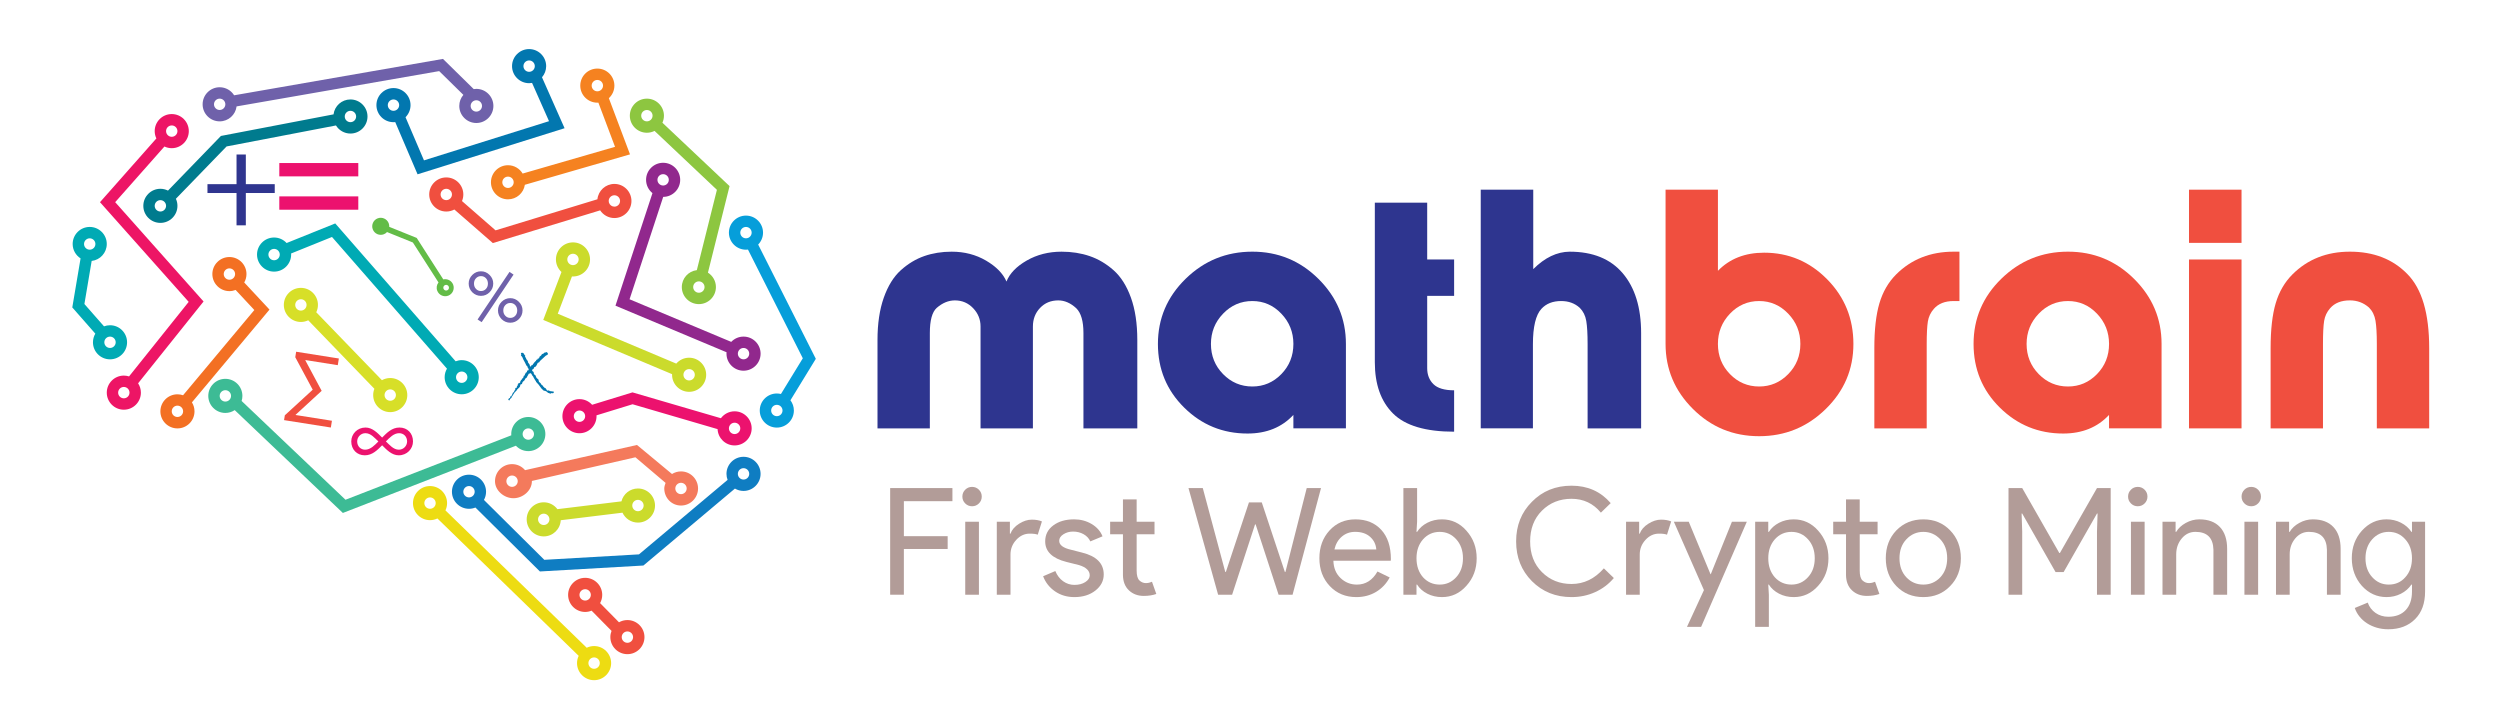 <?xml version="1.0" encoding="utf-8"?>
<!-- Generator: Adobe Illustrator 16.0.0, SVG Export Plug-In . SVG Version: 6.00 Build 0)  -->
<!DOCTYPE svg PUBLIC "-//W3C//DTD SVG 1.1//EN" "http://www.w3.org/Graphics/SVG/1.1/DTD/svg11.dtd">
<svg version="1.1" id="Layer_1" xmlns="http://www.w3.org/2000/svg" xmlns:xlink="http://www.w3.org/1999/xlink" x="0px" y="0px"
	 width="235px" height="67.333px" viewBox="0 0 235 67.333" enable-background="new 0 0 235 67.333" xml:space="preserve">
<g>
	<g>
		<path fill="#6F61AA" d="M46.364,26.657c0,0.314-0.115,0.587-0.344,0.816c-0.225,0.225-0.495,0.338-0.81,0.338
			c-0.311,0-0.583-0.113-0.816-0.338c-0.225-0.234-0.338-0.506-0.338-0.816c0-0.315,0.113-0.585,0.338-0.811
			c0.229-0.229,0.501-0.344,0.816-0.344s0.585,0.114,0.81,0.344C46.25,26.072,46.364,26.342,46.364,26.657z M45.865,26.657
			c0-0.203-0.062-0.37-0.186-0.503c-0.124-0.133-0.28-0.199-0.469-0.199c-0.185,0-0.34,0.067-0.466,0.202
			c-0.126,0.131-0.189,0.297-0.189,0.5c0,0.202,0.063,0.368,0.189,0.499c0.126,0.135,0.281,0.202,0.466,0.202
			c0.189,0,0.345-0.066,0.469-0.199C45.803,27.027,45.865,26.859,45.865,26.657z M48.274,25.813l-2.997,4.468l-0.385-0.249
			l3.003-4.476L48.274,25.813z M49.118,29.182c0,0.314-0.115,0.587-0.344,0.816c-0.225,0.225-0.495,0.338-0.81,0.338
			c-0.31,0-0.583-0.113-0.816-0.338c-0.225-0.234-0.337-0.506-0.337-0.816c0-0.315,0.112-0.585,0.337-0.811
			c0.229-0.229,0.501-0.344,0.816-0.344s0.585,0.114,0.81,0.344C49.003,28.597,49.118,28.866,49.118,29.182z M48.619,29.182
			c0-0.203-0.062-0.37-0.186-0.503c-0.124-0.133-0.28-0.199-0.469-0.199c-0.185,0-0.339,0.067-0.465,0.202
			c-0.126,0.131-0.189,0.297-0.189,0.5c0,0.202,0.063,0.369,0.189,0.499c0.126,0.135,0.281,0.202,0.465,0.202
			c0.189,0,0.346-0.065,0.469-0.198C48.557,29.552,48.619,29.384,48.619,29.182z"/>
	</g>
	<g id="XMLID_1_">
		<g id="XMLID_2_">
			<path id="XMLID_175_" fill="#007B8E" d="M31.58,11.793c0.284,0.456,0.787,0.761,1.361,0.761c0.884,0,1.604-0.72,1.604-1.604
				c0-0.883-0.72-1.602-1.604-1.602c-0.816,0-1.49,0.611-1.589,1.402l-10.587,2.029l-4.974,5.137
				c-0.215-0.107-0.458-0.17-0.715-0.17c-0.884,0-1.604,0.719-1.604,1.604s0.72,1.602,1.604,1.602s1.604-0.717,1.604-1.602
				c0-0.238-0.053-0.462-0.146-0.666l4.764-4.918L31.58,11.793z M32.941,10.416c0.294,0,0.535,0.239,0.535,0.533
				c0,0.297-0.24,0.535-0.535,0.535s-0.535-0.238-0.535-0.535C32.406,10.655,32.646,10.416,32.941,10.416z M15.076,19.883
				c-0.294,0-0.535-0.24-0.535-0.533c0-0.297,0.24-0.537,0.535-0.537s0.535,0.24,0.535,0.537
				C15.61,19.643,15.37,19.883,15.076,19.883z"/>
			<path id="XMLID_171_" fill="#069EDA" d="M76.687,33.729l-5.419-10.74c0.282-0.291,0.457-0.686,0.457-1.119
				c0-0.885-0.72-1.604-1.604-1.604s-1.604,0.72-1.604,1.604c0,0.883,0.72,1.602,1.604,1.602c0.063,0,0.126-0.006,0.188-0.012
				l5.155,10.218l-2.055,3.356c-0.125-0.029-0.254-0.047-0.388-0.047c-0.884,0-1.604,0.717-1.604,1.602s0.72,1.604,1.604,1.604
				s1.603-0.719,1.603-1.604c0-0.363-0.121-0.693-0.324-0.963L76.687,33.729z M69.587,21.869c0-0.297,0.239-0.537,0.534-0.537
				s0.535,0.24,0.535,0.537c0,0.293-0.24,0.533-0.535,0.533S69.587,22.162,69.587,21.869z M73.023,39.121
				c-0.295,0-0.534-0.238-0.534-0.533s0.239-0.534,0.534-0.534s0.534,0.239,0.534,0.534S73.318,39.121,73.023,39.121z"/>
			<path id="XMLID_168_" fill="#63BC47" d="M41.219,26.551c-0.168,0.213-0.223,0.506-0.118,0.78c0.158,0.411,0.622,0.62,1.035,0.462
				c0.413-0.158,0.619-0.625,0.461-1.037c-0.145-0.375-0.544-0.58-0.927-0.492l-2.501-3.9l-2.58-1.041
				c0.006-0.111-0.009-0.226-0.051-0.336c-0.158-0.412-0.623-0.621-1.036-0.463s-0.62,0.625-0.46,1.037
				c0.158,0.414,0.622,0.619,1.035,0.461c0.12-0.046,0.222-0.117,0.303-0.209l2.431,0.983L41.219,26.551z M42.186,26.949
				c0.053,0.137-0.016,0.291-0.153,0.344c-0.138,0.055-0.292-0.016-0.345-0.154c-0.053-0.137,0.016-0.293,0.154-0.346
				S42.133,26.811,42.186,26.949z"/>
			<path id="XMLID_164_" fill="#ED1565" d="M19.134,28.34l-8.307-9.336l4.63-5.232c0.208,0.1,0.44,0.158,0.687,0.158
				c0.884,0,1.604-0.721,1.604-1.604c0-0.885-0.719-1.604-1.604-1.604c-0.884,0-1.603,0.72-1.603,1.604
				c0,0.246,0.058,0.479,0.158,0.688l-5.3,5.992l8.337,9.369l-5.605,7.008c-0.154-0.049-0.319-0.078-0.49-0.078
				c-0.884,0-1.604,0.721-1.604,1.605c0,0.881,0.719,1.602,1.604,1.602c0.884,0,1.603-0.721,1.603-1.602
				c0-0.326-0.097-0.627-0.263-0.879L19.134,28.34z M16.144,11.791c0.295,0,0.535,0.24,0.535,0.534s-0.24,0.534-0.535,0.534
				c-0.294,0-0.534-0.24-0.534-0.534S15.85,11.791,16.144,11.791z M11.64,37.443c-0.295,0-0.535-0.24-0.535-0.533
				c0-0.297,0.24-0.537,0.535-0.537s0.534,0.24,0.534,0.537C12.174,37.203,11.935,37.443,11.64,37.443z"/>
			<path id="XMLID_160_" fill="#F37023" d="M25.332,29.102l-2.374-2.549c0.134-0.234,0.211-0.504,0.211-0.791
				c0-0.885-0.72-1.602-1.604-1.602s-1.604,0.717-1.604,1.602s0.72,1.604,1.604,1.604c0.207,0,0.403-0.041,0.584-0.111l1.758,1.887
				l-6.7,8.012c-0.166-0.059-0.342-0.09-0.527-0.09c-0.884,0-1.604,0.717-1.604,1.602s0.719,1.604,1.604,1.604
				c0.884,0,1.603-0.719,1.603-1.604c0-0.311-0.089-0.598-0.242-0.844L25.332,29.102z M21.565,26.295
				c-0.294,0-0.534-0.24-0.534-0.533c0-0.295,0.24-0.535,0.534-0.535c0.295,0,0.535,0.24,0.535,0.535
				C22.1,26.055,21.86,26.295,21.565,26.295z M16.679,39.197c-0.295,0-0.535-0.238-0.535-0.533s0.24-0.534,0.535-0.534
				c0.294,0,0.534,0.239,0.534,0.534S16.973,39.197,16.679,39.197z"/>
			<path id="XMLID_156_" fill="#3DBB95" d="M48.495,41.898c0.292,0.311,0.706,0.508,1.166,0.508c0.884,0,1.604-0.721,1.604-1.604
				c0-0.885-0.72-1.605-1.604-1.605s-1.604,0.721-1.604,1.605c0,0.039,0.003,0.078,0.006,0.117l-15.587,6.057l-9.763-9.285
				c0.048-0.148,0.073-0.311,0.073-0.477c0-0.885-0.719-1.604-1.604-1.604c-0.884,0-1.603,0.72-1.603,1.604
				c0,0.883,0.719,1.602,1.603,1.602c0.326,0,0.629-0.098,0.882-0.266l10.166,9.668L48.495,41.898z M49.661,40.268
				c0.294,0,0.535,0.24,0.535,0.535c0,0.293-0.24,0.533-0.535,0.533s-0.535-0.24-0.535-0.533
				C49.126,40.508,49.366,40.268,49.661,40.268z M20.649,37.215c0-0.297,0.24-0.537,0.534-0.537c0.295,0,0.535,0.24,0.535,0.537
				c0,0.293-0.24,0.533-0.535,0.533C20.889,37.748,20.649,37.508,20.649,37.215z"/>
			<path id="XMLID_152_" fill="#F04F3F" d="M58.975,58.285c-0.287,0-0.556,0.077-0.79,0.211l-1.776-1.804
				c0.126-0.229,0.2-0.493,0.2-0.773c0-0.884-0.719-1.604-1.603-1.604c-0.884,0-1.604,0.721-1.604,1.604s0.719,1.604,1.604,1.604
				c0.213,0,0.417-0.045,0.603-0.121l1.876,1.902c-0.072,0.182-0.112,0.377-0.112,0.584c0,0.883,0.719,1.604,1.604,1.604
				c0.884,0,1.603-0.721,1.603-1.604S59.859,58.285,58.975,58.285z M54.47,55.919c0-0.294,0.24-0.534,0.535-0.534
				c0.294,0,0.534,0.24,0.534,0.534s-0.24,0.534-0.534,0.534C54.71,56.453,54.47,56.213,54.47,55.919z M58.975,60.424
				c-0.295,0-0.534-0.24-0.534-0.535s0.239-0.535,0.534-0.535s0.534,0.24,0.534,0.535S59.27,60.424,58.975,60.424z"/>
			<path id="XMLID_148_" fill="#F04F3F" d="M41.95,16.678c-0.884,0-1.604,0.717-1.604,1.602s0.72,1.604,1.604,1.604
				c0.274,0,0.533-0.069,0.76-0.191l3.617,3.156l10.088-3.076c0.287,0.434,0.779,0.723,1.338,0.723c0.884,0,1.603-0.721,1.603-1.604
				s-0.719-1.604-1.603-1.604c-0.83,0-1.515,0.635-1.596,1.443l-9.575,2.922L43.428,18.9c0.08-0.191,0.125-0.4,0.125-0.621
				C43.553,17.395,42.833,16.678,41.95,16.678z M57.753,18.355c0.295,0,0.534,0.24,0.534,0.535s-0.239,0.535-0.534,0.535
				c-0.233,0-0.431-0.15-0.504-0.359l-0.012-0.039c-0.012-0.045-0.019-0.088-0.019-0.137C57.219,18.596,57.458,18.355,57.753,18.355
				z M41.95,18.813c-0.294,0-0.534-0.236-0.534-0.533c0-0.295,0.24-0.533,0.534-0.533c0.295,0,0.535,0.238,0.535,0.533
				C42.484,18.576,42.245,18.813,41.95,18.813z"/>
			<path id="XMLID_144_" fill="#0F7DC2" d="M69.892,42.939c-0.884,0-1.603,0.721-1.603,1.604c0,0.201,0.038,0.391,0.105,0.566
				l-8.33,7.002l-8.899,0.512l-5.674-5.628c0.127-0.229,0.199-0.493,0.199-0.772c0-0.885-0.719-1.602-1.604-1.602
				c-0.884,0-1.603,0.717-1.603,1.602s0.719,1.604,1.603,1.604c0.214,0,0.418-0.043,0.604-0.119l6.061,6.01l9.729-0.558l8.604-7.233
				c0.237,0.139,0.513,0.221,0.807,0.221c0.884,0,1.604-0.721,1.604-1.604S70.776,42.939,69.892,42.939z M43.553,46.223
				c0-0.295,0.239-0.535,0.534-0.535s0.534,0.24,0.534,0.535c0,0.293-0.239,0.533-0.534,0.533S43.553,46.516,43.553,46.223z
				 M69.892,45.078c-0.294,0-0.534-0.24-0.534-0.535s0.24-0.535,0.534-0.535c0.296,0,0.535,0.24,0.535,0.535
				S70.188,45.078,69.892,45.078z"/>
			<path id="XMLID_140_" fill="#EC126E" d="M69.053,41.871c0.884,0,1.604-0.719,1.604-1.604c0-0.884-0.72-1.604-1.604-1.604
				c-0.527,0-0.996,0.258-1.288,0.65l-8.311-2.43l-3.795,1.166c-0.293-0.326-0.718-0.531-1.189-0.531
				c-0.884,0-1.603,0.719-1.603,1.602c0,0.885,0.719,1.604,1.603,1.604c0.884,0,1.604-0.72,1.604-1.604
				c0-0.025-0.003-0.053-0.004-0.078L59.462,38l7.991,2.338C67.491,41.189,68.192,41.871,69.053,41.871z M54.47,39.658
				c-0.294,0-0.534-0.24-0.534-0.537c0-0.293,0.24-0.533,0.534-0.533c0.295,0,0.535,0.24,0.535,0.533
				C55.005,39.418,54.765,39.658,54.47,39.658z M69.053,39.734c0.294,0,0.534,0.24,0.534,0.533c0,0.295-0.24,0.535-0.534,0.535
				c-0.295,0-0.535-0.24-0.535-0.535C68.518,39.975,68.758,39.734,69.053,39.734z"/>
			<path id="XMLID_136_" fill="#EDDC12" d="M55.844,60.729c-0.248,0-0.483,0.059-0.693,0.16l-13.28-12.914
				c0.099-0.207,0.155-0.439,0.155-0.682c0-0.885-0.719-1.605-1.604-1.605c-0.884,0-1.603,0.721-1.603,1.605
				c0,0.881,0.719,1.602,1.603,1.602c0.249,0,0.484-0.059,0.694-0.16l13.28,12.914c-0.099,0.207-0.156,0.439-0.156,0.684
				c0,0.883,0.719,1.604,1.603,1.604c0.884,0,1.604-0.721,1.604-1.604S56.729,60.729,55.844,60.729z M40.422,47.826
				c-0.294,0-0.534-0.24-0.534-0.533c0-0.297,0.24-0.537,0.534-0.537c0.295,0,0.535,0.24,0.535,0.537
				C40.958,47.586,40.718,47.826,40.422,47.826z M55.844,62.867c-0.294,0-0.534-0.24-0.534-0.535s0.24-0.535,0.534-0.535
				c0.295,0,0.535,0.24,0.535,0.535S56.14,62.867,55.844,62.867z"/>
			<path id="XMLID_132_" fill="#00AAB4" d="M25.764,25.533c0.885,0,1.604-0.721,1.604-1.605c0-0.031-0.003-0.066-0.006-0.1
				l3.846-1.553l10.807,12.379c-0.138,0.236-0.218,0.511-0.218,0.803c0,0.885,0.719,1.605,1.604,1.605
				c0.884,0,1.603-0.721,1.603-1.605c0-0.883-0.719-1.604-1.603-1.604c-0.202,0-0.395,0.04-0.571,0.109L31.513,21.002l-4.571,1.842
				c-0.293-0.316-0.712-0.518-1.178-0.518c-0.884,0-1.604,0.721-1.604,1.602C24.161,24.813,24.88,25.533,25.764,25.533z
				 M43.401,34.924c0.294,0,0.534,0.24,0.534,0.533c0,0.295-0.24,0.535-0.534,0.535c-0.295,0-0.535-0.24-0.535-0.535
				C42.866,35.164,43.105,34.924,43.401,34.924z M25.764,23.395c0.295,0,0.534,0.24,0.534,0.533c0,0.297-0.239,0.537-0.534,0.537
				s-0.534-0.24-0.534-0.537C25.23,23.635,25.469,23.395,25.764,23.395z"/>
			<path id="XMLID_128_" fill="#D7DF28" d="M36.682,38.74c0.884,0,1.604-0.719,1.604-1.602c0-0.885-0.72-1.604-1.604-1.604
				c-0.284,0-0.55,0.075-0.781,0.204l-6.164-6.379l-0.022,0.022c0.109-0.217,0.172-0.462,0.172-0.72
				c0-0.885-0.719-1.602-1.603-1.602c-0.884,0-1.604,0.717-1.604,1.602s0.719,1.604,1.604,1.604c0.247,0,0.48-0.057,0.689-0.158
				l6.22,6.439c-0.073,0.182-0.114,0.381-0.114,0.592C35.079,38.021,35.798,38.74,36.682,38.74z M28.284,29.197
				c-0.295,0-0.534-0.238-0.534-0.535c0-0.294,0.239-0.533,0.534-0.533s0.534,0.239,0.534,0.533
				C28.818,28.959,28.579,29.197,28.284,29.197z M36.682,36.602c0.294,0,0.534,0.24,0.534,0.537c0,0.293-0.24,0.533-0.534,0.533
				c-0.295,0-0.535-0.24-0.535-0.533C36.147,36.842,36.387,36.602,36.682,36.602z"/>
			<path id="XMLID_124_" fill="#00AAB4" d="M11.945,32.176c0-0.885-0.719-1.604-1.603-1.604c-0.199,0-0.389,0.039-0.564,0.104
				l-1.844-2.098l0.683-4.049c0.798-0.092,1.42-0.771,1.42-1.592c0-0.885-0.719-1.605-1.604-1.605c-0.884,0-1.603,0.721-1.603,1.605
				c0,0.566,0.297,1.065,0.744,1.352L6.795,28.9l2.165,2.463c-0.14,0.24-0.222,0.516-0.222,0.813c0,0.885,0.719,1.602,1.604,1.602
				C11.226,33.777,11.945,33.061,11.945,32.176z M8.433,22.402c0.295,0,0.535,0.24,0.535,0.535c0,0.293-0.24,0.533-0.535,0.533
				c-0.294,0-0.534-0.24-0.534-0.533C7.899,22.643,8.139,22.402,8.433,22.402z M9.807,32.176c0-0.297,0.24-0.535,0.535-0.535
				c0.294,0,0.534,0.238,0.534,0.535c0,0.294-0.24,0.533-0.534,0.533C10.047,32.709,9.807,32.47,9.807,32.176z"/>
			<path id="XMLID_120_" fill="#0277AF" d="M49.737,7.82c0.095,0,0.187-0.01,0.277-0.025l1.594,3.596l-11.754,3.684l-1.735-4.057
				c0.291-0.291,0.472-0.693,0.472-1.136c0-0.885-0.719-1.604-1.603-1.604c-0.885,0-1.604,0.72-1.604,1.604
				c0,0.884,0.719,1.603,1.604,1.603c0.056,0,0.11-0.003,0.165-0.008l2.098,4.908l13.82-4.332l-2.123-4.789
				c0.243-0.281,0.392-0.646,0.392-1.047c0-0.883-0.72-1.604-1.604-1.604s-1.604,0.721-1.604,1.604S48.853,7.82,49.737,7.82z
				 M36.453,9.882c0-0.294,0.24-0.534,0.535-0.534c0.294,0,0.534,0.24,0.534,0.534s-0.24,0.534-0.534,0.534
				C36.692,10.416,36.453,10.176,36.453,9.882z M49.737,5.682c0.295,0,0.535,0.24,0.535,0.535s-0.24,0.535-0.535,0.535
				c-0.294,0-0.534-0.24-0.534-0.535S49.442,5.682,49.737,5.682z"/>
			<path id="XMLID_116_" fill="#F58220" d="M56.15,9.652c0.033,0,0.064-0.004,0.097-0.005l1.566,4.155l-8.685,2.513
				c-0.281-0.469-0.792-0.784-1.376-0.784c-0.884,0-1.603,0.719-1.603,1.604s0.719,1.602,1.603,1.602
				c0.805,0,1.471-0.594,1.584-1.367l9.885-2.859L57.232,9.23c0.319-0.293,0.521-0.714,0.521-1.182c0-0.885-0.72-1.602-1.604-1.602
				s-1.604,0.717-1.604,1.602S55.266,9.652,56.15,9.652z M47.752,17.669c-0.294,0-0.535-0.239-0.535-0.534s0.24-0.533,0.535-0.533
				s0.535,0.238,0.535,0.533S48.046,17.669,47.752,17.669z M56.15,7.515c0.295,0,0.535,0.24,0.535,0.534
				c0,0.295-0.24,0.535-0.535,0.535c-0.294,0-0.534-0.24-0.534-0.535C55.616,7.755,55.855,7.515,56.15,7.515z"/>
			<path id="XMLID_112_" fill="#8DC640" d="M60.807,12.478c0.259,0,0.503-0.063,0.72-0.173l5.862,5.539l-1.887,7.549
				c-0.794,0.094-1.412,0.771-1.412,1.592c0,0.883,0.719,1.602,1.603,1.602s1.603-0.719,1.603-1.602
				c0-0.572-0.301-1.072-0.751-1.357l2.033-8.133l-6.312-5.96c0.092-0.2,0.144-0.425,0.144-0.661c0-0.883-0.719-1.602-1.604-1.602
				c-0.884,0-1.603,0.719-1.603,1.602C59.204,11.758,59.923,12.478,60.807,12.478z M65.693,27.518c-0.294,0-0.534-0.24-0.534-0.533
				c0-0.297,0.239-0.537,0.534-0.537c0.295,0,0.535,0.24,0.535,0.537C66.228,27.277,65.989,27.518,65.693,27.518z M60.807,10.34
				c0.295,0,0.535,0.239,0.535,0.533c0,0.297-0.24,0.535-0.535,0.535c-0.294,0-0.534-0.238-0.534-0.535
				C60.273,10.579,60.513,10.34,60.807,10.34z"/>
			<path id="XMLID_108_" fill="#91288D" d="M71.496,33.244c0-0.885-0.72-1.604-1.604-1.604c-0.454,0-0.864,0.191-1.157,0.496
				l-9.557-4.004l3.163-9.625c0.88-0.002,1.597-0.721,1.597-1.602c0-0.885-0.72-1.604-1.604-1.604s-1.604,0.719-1.604,1.604
				c0,0.504,0.235,0.955,0.601,1.248l-3.477,10.582l10.441,4.377c-0.004,0.043-0.007,0.086-0.007,0.131
				c0,0.884,0.719,1.604,1.603,1.604S71.496,34.128,71.496,33.244z M62.334,16.371c0.294,0,0.534,0.238,0.534,0.535
				c0,0.294-0.24,0.533-0.534,0.533S61.8,17.2,61.8,16.906C61.8,16.609,62.04,16.371,62.334,16.371z M69.892,33.777
				c-0.294,0-0.534-0.24-0.534-0.533c0-0.295,0.24-0.535,0.534-0.535c0.296,0,0.535,0.24,0.535,0.535
				C70.427,33.537,70.188,33.777,69.892,33.777z"/>
			<path id="XMLID_104_" fill="#CBDB2C" d="M64.777,36.832c0.884,0,1.604-0.719,1.604-1.604c0-0.884-0.719-1.604-1.604-1.604
				c-0.481,0-0.914,0.215-1.208,0.555L52.431,29.49l1.333-3.506c0.032,0.004,0.064,0.006,0.097,0.006
				c0.884,0,1.603-0.719,1.603-1.602c0-0.885-0.719-1.604-1.603-1.604c-0.884,0-1.604,0.72-1.604,1.604
				c0,0.465,0.202,0.886,0.522,1.18l-1.714,4.506l12.112,5.098c0,0.021-0.003,0.039-0.003,0.057
				C63.174,36.113,63.893,36.832,64.777,36.832z M53.86,23.852c0.295,0,0.534,0.24,0.534,0.537c0,0.293-0.239,0.533-0.534,0.533
				s-0.534-0.24-0.534-0.533C53.326,24.092,53.565,23.852,53.86,23.852z M64.777,34.695c0.295,0,0.535,0.24,0.535,0.533
				c0,0.295-0.24,0.535-0.535,0.535c-0.294,0-0.534-0.24-0.534-0.535C64.243,34.936,64.483,34.695,64.777,34.695z"/>
			<path id="XMLID_100_" fill="#6F61AA" d="M20.649,11.408c0.817,0,1.492-0.613,1.59-1.406l19.043-3.318l2.275,2.234
				c-0.24,0.279-0.385,0.643-0.385,1.04c0,0.884,0.719,1.604,1.604,1.604c0.884,0,1.603-0.721,1.603-1.604s-0.719-1.604-1.603-1.604
				c-0.084,0-0.165,0.01-0.246,0.021l-2.89-2.838l-19.632,3.42c-0.283-0.452-0.786-0.756-1.358-0.756
				c-0.884,0-1.604,0.72-1.604,1.604C19.045,10.689,19.765,11.408,20.649,11.408z M45.309,9.958c0,0.294-0.24,0.534-0.534,0.534
				c-0.295,0-0.535-0.24-0.535-0.534s0.24-0.534,0.535-0.534C45.069,9.424,45.309,9.664,45.309,9.958z M20.649,9.271
				c0.295,0,0.534,0.24,0.534,0.534s-0.239,0.534-0.534,0.534s-0.534-0.24-0.534-0.534S20.354,9.271,20.649,9.271z"/>
			<path id="XMLID_96_" fill="#CBDB2C" d="M58.416,47.127l-6.021,0.734c-0.292-0.391-0.758-0.645-1.283-0.645
				c-0.884,0-1.604,0.717-1.604,1.602s0.719,1.604,1.604,1.604c0.856,0,1.556-0.676,1.599-1.521l5.803-0.709
				c0.255,0.55,0.811,0.932,1.454,0.932c0.884,0,1.604-0.717,1.604-1.602s-0.72-1.604-1.604-1.604
				C59.219,45.918,58.591,46.434,58.416,47.127z M51.112,49.352c-0.295,0-0.535-0.238-0.535-0.533s0.24-0.534,0.535-0.534
				c0.294,0,0.534,0.239,0.534,0.534S51.406,49.352,51.112,49.352z M60.502,47.521c0,0.294-0.24,0.533-0.535,0.533
				c-0.294,0-0.534-0.239-0.534-0.533c0-0.297,0.24-0.535,0.534-0.535C60.262,46.986,60.502,47.225,60.502,47.521z"/>
			<path id="XMLID_3_" fill="#F47A5C" d="M64.014,47.521c0.884,0,1.603-0.721,1.603-1.604c0-0.885-0.719-1.605-1.603-1.605
				c-0.311,0-0.6,0.092-0.846,0.244l-3.291-2.73l-10.521,2.369c-0.294-0.348-0.732-0.568-1.223-0.568
				c-0.884,0-1.603,0.719-1.603,1.604s0.851,1.602,1.735,1.602c0.884,0,1.734-0.717,1.734-1.602c0-0.01,0-0.017,0-0.023l9.731-2.223
				l2.835,2.406c-0.058,0.168-0.123,0.344-0.123,0.527C62.444,46.801,63.13,47.521,64.014,47.521z M48.133,45.765
				c-0.294,0-0.534-0.239-0.534-0.534s0.24-0.533,0.534-0.533c0.295,0,0.535,0.238,0.535,0.533S48.429,45.765,48.133,45.765z
				 M64.548,45.918c0,0.293-0.24,0.533-0.534,0.533c-0.295,0-0.535-0.24-0.535-0.533c0-0.295,0.24-0.535,0.535-0.535
				C64.308,45.383,64.548,45.623,64.548,45.918z"/>
			<g>
				<path fill="#EC126E" d="M33.68,16.579h-7.425v-1.254h7.425V16.579z M33.68,19.714h-7.425V18.46h7.425V19.714z"/>
			</g>
		</g>
		<g>
		</g>
	</g>
	<g>
		<path fill="#2F358F" d="M23.108,18.143v3.038h-0.874v-3.038h-2.732v-0.832h2.732v-2.788h0.874v2.788h2.718v0.832H23.108z"/>
	</g>
	<g>
		<path fill="#F04F3F" d="M26.702,39.492l0.072-0.453l2.622-2.406l-1.641-3.055l0.082-0.515l4.015,0.636l-0.1,0.628l-3.04-0.481
			l-0.006,0.034l1.53,2.858l-2.444,2.248l-0.005,0.025l3.414,0.541l-0.101,0.636L26.702,39.492z"/>
	</g>
	<g>
		<path fill="#EC126E" d="M35.921,41.856c-0.45,0.45-0.917,0.943-1.632,0.943c-0.741,0-1.27-0.547-1.27-1.305
			c0-0.697,0.564-1.306,1.341-1.306c0.652,0,1.138,0.521,1.561,0.943c0.45-0.449,0.917-0.943,1.631-0.943
			c0.75,0,1.27,0.547,1.27,1.306c0,0.696-0.564,1.305-1.34,1.305C36.83,42.8,36.345,42.28,35.921,41.856z M35.568,41.495
			c-0.344-0.317-0.706-0.776-1.217-0.776c-0.441,0-0.776,0.361-0.776,0.776c0,0.449,0.317,0.776,0.75,0.776
			C34.828,42.271,35.233,41.839,35.568,41.495z M38.267,41.495c0-0.45-0.317-0.776-0.75-0.776c-0.502,0-0.908,0.433-1.244,0.776
			c0.344,0.317,0.706,0.776,1.217,0.776C37.932,42.271,38.267,41.909,38.267,41.495z"/>
	</g>
	<g>
		<path fill="#0277AF" d="M52.053,36.909c-0.032,0.041-0.066,0.061-0.103,0.061c-0.026,0-0.056-0.009-0.09-0.025l-0.138,0.064
			l-0.09-0.048l-0.116-0.034l-0.164-0.138c-0.026-0.02-0.058-0.033-0.095-0.039l-0.155-0.034l-0.211-0.202l-0.263-0.361
			l-0.241-0.263l-0.017-0.073l-0.043-0.043l-0.167-0.284l-0.043-0.095l-0.073-0.081c-0.061-0.144-0.122-0.223-0.185-0.237
			c-0.029,0.026-0.081,0.043-0.155,0.052l-0.073,0.143c-0.083,0.132-0.121,0.205-0.112,0.219l-0.116,0.073l-0.108,0.194
			c-0.077,0.065-0.126,0.107-0.146,0.127c-0.02,0.019-0.038,0.054-0.052,0.104c-0.014,0.052-0.024,0.087-0.03,0.104l-0.15,0.061
			c-0.006,0.12-0.038,0.208-0.095,0.263l-0.219,0.206v0.034l-0.241,0.254l-0.211,0.336l-0.06,0.043v0.1l-0.078,0.056
			c-0.031,0.02-0.056,0.047-0.073,0.082l-0.069,0.124l-0.099-0.077l0.077-0.142l0.082-0.009l0.06-0.168
			c0.066-0.031,0.105-0.061,0.116-0.086l0.112-0.259l0.073-0.043c0.078-0.16,0.127-0.249,0.151-0.267v-0.129l0.146-0.034
			l-0.008-0.057c0-0.043,0.018-0.083,0.054-0.12c0.036-0.037,0.054-0.062,0.054-0.073c0-0.009-0.015-0.031-0.043-0.068l0.069,0.009
			c-0.012-0.015-0.018-0.026-0.018-0.035c0-0.02,0.012-0.038,0.035-0.056c0.078-0.015,0.127-0.037,0.15-0.069
			c0.023-0.031,0.035-0.084,0.035-0.159l0.047-0.025l0.017-0.061l0.06-0.017v-0.021c0-0.063,0.044-0.115,0.134-0.155l0.069-0.215
			l0.099-0.043v-0.134l0.061-0.025l0.034-0.104l0.026,0.009l0.064-0.043c0-0.118,0.049-0.177,0.146-0.177h0.03l-0.03-0.15
			l-0.064-0.091c-0.02-0.028-0.036-0.077-0.047-0.146l-0.073-0.038l-0.138-0.288L49.2,33.808l-0.107-0.246l-0.129-0.159l0.034-0.077
			l-0.034-0.142l0.112-0.026l0.133,0.026l0.017,0.068c0.006,0.018,0.056,0.082,0.151,0.193l-0.026,0.116l0.069,0.043l0.052,0.146
			c0.005,0.021,0.019,0.04,0.039,0.061l0.086,0.077h-0.051l0.077,0.061v0.099l0.159,0.22l0.026,0.12l0.107,0.1v-0.026
			c0-0.077,0.043-0.136,0.129-0.176l0.047,0.06v-0.12c0.054-0.025,0.1-0.085,0.138-0.177h0.056v-0.064l0.086-0.043h0.034
			l-0.017-0.077c0.028-0.037,0.053-0.056,0.073-0.056c0.02,0,0.037,0.011,0.051,0.034v-0.112l0.116-0.009v-0.064l0.078-0.052
			l0.026-0.103c0.08-0.018,0.133-0.076,0.159-0.177v0.095c0.023-0.031,0.034-0.061,0.034-0.086c0-0.009-0.006-0.018-0.017-0.026
			l0.194-0.081l0.051-0.069c0.049-0.009,0.135-0.03,0.258-0.064c0.043,0.08,0.078,0.131,0.104,0.15
			c-0.006,0.063-0.035,0.104-0.088,0.123s-0.097,0.042-0.131,0.071l-0.546,0.503l-0.06,0.107l-0.142,0.061
			c-0.066,0.158-0.128,0.272-0.185,0.344l-0.142,0.061l-0.052,0.134l-0.142,0.104v0.038c-0.005,0.012-0.008,0.023-0.008,0.034
			c0,0.041,0.05,0.091,0.15,0.151l-0.008,0.095c0.049,0.077,0.071,0.127,0.069,0.15l0.099,0.052
			c0.046,0.123,0.077,0.199,0.093,0.228c0.016,0.029,0.078,0.085,0.187,0.168l0.056,0.224l0.15,0.129l0.082,0.138
			c0.008,0.015,0.054,0.049,0.138,0.104l0.017,0.061c0.072,0.04,0.119,0.087,0.142,0.142l0.095,0.026l0.09,0.142
			c0.017,0.058,0.054,0.086,0.112,0.086l0.09-0.025l0.112,0.068l0.361,0.048V36.909z"/>
	</g>
</g>
<g>
	<path fill="#2E358F" d="M82.485,40.268v-8.313c0-1.531,0.196-2.854,0.589-3.969c0.393-1.114,0.928-1.977,1.604-2.586
		s1.411-1.052,2.201-1.328c0.791-0.276,1.651-0.414,2.581-0.414c1.196,0,2.273,0.28,3.23,0.84c0.957,0.561,1.597,1.216,1.919,1.966
		c0.302-0.761,0.937-1.418,1.904-1.973s2.06-0.833,3.277-0.833c0.947,0,1.825,0.138,2.635,0.414c0.811,0.276,1.56,0.719,2.249,1.328
		c0.688,0.609,1.233,1.469,1.633,2.578c0.399,1.109,0.6,2.435,0.6,3.977v8.313h-5.063v-8.969c0-1.109-0.225-1.884-0.674-2.324
		c-0.533-0.492-1.098-0.738-1.693-0.738c-0.69,0-1.26,0.235-1.709,0.707c-0.449,0.471-0.674,1.052-0.674,1.743v9.582h-4.922v-9.582
		c0-0.66-0.232-1.233-0.698-1.72s-1.037-0.73-1.716-0.73c-0.596,0-1.165,0.235-1.709,0.707c-0.429,0.387-0.643,1.173-0.643,2.355
		v8.969H82.485z"/>
	<path fill="#2E358F" d="M121.579,39.002c-1.084,1.166-2.521,1.75-4.313,1.75c-2.323,0-4.308-0.813-5.953-2.438
		c-1.646-1.625-2.469-3.62-2.469-5.985c0-2.385,0.87-4.427,2.609-6.125c1.739-1.698,3.828-2.547,6.266-2.547
		c2.427,0,4.5,0.854,6.219,2.563c1.719,1.708,2.578,3.745,2.578,6.109v7.938h-4.938V39.002z M114.969,29.486
		c-0.761,0.792-1.141,1.74-1.141,2.844c0,1.115,0.38,2.06,1.141,2.836c0.76,0.776,1.677,1.165,2.75,1.165
		c1.063,0,1.971-0.388,2.727-1.165c0.755-0.776,1.133-1.721,1.133-2.836c0-1.104-0.378-2.052-1.133-2.844
		c-0.756-0.792-1.664-1.188-2.727-1.188C116.646,28.298,115.729,28.694,114.969,29.486z"/>
	<path fill="#2E358F" d="M129.234,19.048h4.922v5.344h2.531v3.422h-2.531v6.797c0,0.615,0.195,1.115,0.586,1.5
		c0.391,0.385,1.039,0.578,1.945,0.578v3.891c-2.678,0-4.588-0.568-5.734-1.703c-1.146-1.136-1.719-2.745-1.719-4.829V19.048z"/>
	<path fill="#2E358F" d="M144.125,17.83v7.469c1.084-1.083,2.225-1.63,3.422-1.641c2.178,0,3.842,0.677,4.992,2.031
		c1.15,1.354,1.727,3.229,1.727,5.625v8.954h-5.031v-7.907c0-0.958-0.041-1.688-0.125-2.188s-0.287-0.911-0.609-1.234
		c-0.469-0.427-1.053-0.641-1.75-0.641c-0.791,0-1.412,0.245-1.859,0.734c-0.531,0.573-0.797,1.683-0.797,3.328v7.907h-4.906V17.83
		H144.125z"/>
	<path fill="#F04F3F" d="M156.563,32.33v-14.5h4.922v7.625c1.104-1.135,2.553-1.703,4.344-1.703c2.303,0,4.275,0.833,5.922,2.5
		c1.646,1.667,2.469,3.693,2.469,6.078c0,2.386-0.869,4.427-2.609,6.125c-1.74,1.697-3.822,2.547-6.25,2.547
		c-2.438,0-4.514-0.854-6.227-2.563C157.42,36.73,156.563,34.694,156.563,32.33z M162.617,29.486
		c-0.756,0.792-1.133,1.74-1.133,2.844c0,1.115,0.377,2.06,1.133,2.836c0.756,0.776,1.67,1.165,2.742,1.165
		c1.063,0,1.975-0.388,2.734-1.165c0.76-0.776,1.141-1.721,1.141-2.836c0-1.104-0.381-2.052-1.141-2.844
		c-0.76-0.792-1.672-1.188-2.734-1.188C164.287,28.298,163.373,28.694,162.617,29.486z"/>
	<path fill="#F04F3F" d="M176.188,40.268V32.72c0-1.729,0.158-3.133,0.477-4.211s0.842-1.981,1.57-2.711
		c1.428-1.427,3.229-2.141,5.406-2.141h0.547v4.641h-0.547c-0.813,0-1.432,0.245-1.859,0.734c-0.303,0.344-0.49,0.74-0.563,1.188
		c-0.072,0.448-0.109,1.162-0.109,2.141v7.907H176.188z"/>
	<path fill="#F04F3F" d="M198.25,39.002c-1.084,1.166-2.521,1.75-4.313,1.75c-2.322,0-4.307-0.813-5.953-2.438
		s-2.469-3.62-2.469-5.985c0-2.385,0.869-4.427,2.609-6.125c1.74-1.698,3.828-2.547,6.266-2.547c2.428,0,4.5,0.854,6.219,2.563
		c1.719,1.708,2.578,3.745,2.578,6.109v7.938h-4.938V39.002z M191.641,29.486c-0.76,0.792-1.141,1.74-1.141,2.844
		c0,1.115,0.381,2.06,1.141,2.836c0.76,0.776,1.678,1.165,2.75,1.165c1.063,0,1.971-0.388,2.727-1.165
		c0.756-0.776,1.133-1.721,1.133-2.836c0-1.104-0.377-2.052-1.133-2.844c-0.756-0.792-1.664-1.188-2.727-1.188
		C193.318,28.298,192.4,28.694,191.641,29.486z"/>
	<path fill="#F04F3F" d="M205.766,22.83v-5h4.938v5H205.766z M205.766,40.268V24.392h4.938v15.875H205.766z"/>
	<path fill="#F04F3F" d="M213.438,40.268V32.72c0-1.729,0.158-3.133,0.477-4.211s0.842-1.981,1.57-2.711
		c1.428-1.427,3.229-2.141,5.406-2.141c2.24,0,4.041,0.703,5.406,2.109c1.365,1.386,2.047,3.703,2.047,6.953v7.547h-4.922V32.32
		c0-0.942-0.041-1.665-0.125-2.168c-0.084-0.502-0.287-0.916-0.609-1.241c-0.51-0.45-1.109-0.675-1.797-0.675
		c-0.813,0-1.432,0.246-1.859,0.738c-0.303,0.346-0.49,0.743-0.563,1.193s-0.109,1.168-0.109,2.152v7.948H213.438z"/>
</g>
<g>
	<path fill="#B29C98" d="M84.963,51.605v4.298h-1.288V45.879h5.853v1.232h-4.564v3.29h4.116v1.204H84.963z"/>
	<path fill="#B29C98" d="M92.285,46.678c0,0.252-0.089,0.467-0.267,0.644c-0.177,0.178-0.392,0.266-0.644,0.266
		s-0.467-0.088-0.644-0.266c-0.178-0.177-0.267-0.392-0.267-0.644s0.089-0.467,0.267-0.645c0.177-0.177,0.392-0.266,0.644-0.266
		s0.467,0.089,0.644,0.266C92.196,46.211,92.285,46.426,92.285,46.678z M92.019,49.043v6.86h-1.287v-6.86H92.019z"/>
	<path fill="#B29C98" d="M94.987,55.903h-1.288v-6.86h1.231v1.12h0.057c0.13-0.363,0.398-0.674,0.805-0.931s0.805-0.385,1.197-0.385
		c0.373,0,0.69,0.056,0.952,0.168l-0.393,1.246c-0.158-0.065-0.41-0.099-0.756-0.099c-0.485,0-0.908,0.196-1.267,0.588
		c-0.359,0.393-0.539,0.85-0.539,1.372V55.903z"/>
	<path fill="#B29C98" d="M103.751,53.999c0,0.598-0.262,1.102-0.784,1.513c-0.522,0.41-1.181,0.615-1.974,0.615
		c-0.691,0-1.298-0.18-1.82-0.539c-0.522-0.358-0.896-0.833-1.12-1.421l1.148-0.489c0.168,0.41,0.413,0.73,0.734,0.959
		c0.322,0.229,0.675,0.343,1.058,0.343c0.41,0,0.753-0.089,1.028-0.267c0.275-0.177,0.413-0.387,0.413-0.63
		c0-0.438-0.336-0.761-1.008-0.966l-1.176-0.294c-1.335-0.336-2.002-0.979-2.002-1.932c0-0.625,0.254-1.127,0.763-1.505
		s1.16-0.567,1.953-0.567c0.606,0,1.155,0.145,1.645,0.434c0.49,0.29,0.833,0.677,1.029,1.162l-1.147,0.477
		c-0.131-0.289-0.344-0.516-0.638-0.68c-0.294-0.163-0.623-0.244-0.986-0.244c-0.336,0-0.638,0.084-0.903,0.252
		s-0.399,0.373-0.399,0.615c0,0.393,0.369,0.672,1.106,0.841l1.036,0.266C103.069,52.277,103.751,52.963,103.751,53.999z"/>
	<path fill="#B29C98" d="M107.517,56.016c-0.56,0-1.024-0.173-1.393-0.519c-0.369-0.345-0.559-0.826-0.567-1.441V50.22h-1.204
		v-1.177h1.204v-2.1h1.288v2.1h1.68v1.177h-1.68v3.416c0,0.457,0.089,0.768,0.266,0.931c0.178,0.163,0.378,0.245,0.603,0.245
		c0.103,0,0.203-0.012,0.301-0.035s0.188-0.054,0.272-0.091l0.406,1.147C108.356,55.954,107.965,56.016,107.517,56.016z"/>
	<path fill="#B29C98" d="M122.832,45.879h1.344l-2.674,10.024h-1.315l-2.156-6.608h-0.056l-2.156,6.608h-1.316l-2.786-10.024h1.345
		l2.113,7.883h0.057l2.17-6.538h1.204l2.17,6.538h0.056L122.832,45.879z"/>
	<path fill="#B29C98" d="M127.495,56.127c-1.008,0-1.839-0.345-2.492-1.035c-0.653-0.691-0.98-1.563-0.98-2.618
		c0-1.046,0.317-1.916,0.952-2.611s1.447-1.043,2.437-1.043c1.017,0,1.827,0.329,2.429,0.987c0.602,0.657,0.903,1.579,0.903,2.765
		l-0.015,0.14h-5.39c0.019,0.673,0.242,1.214,0.672,1.624c0.43,0.411,0.942,0.616,1.54,0.616c0.821,0,1.465-0.41,1.932-1.231
		l1.148,0.56c-0.308,0.579-0.735,1.031-1.281,1.358C128.804,55.964,128.186,56.127,127.495,56.127z M125.437,51.647h3.935
		c-0.038-0.477-0.231-0.87-0.581-1.184c-0.351-0.313-0.819-0.469-1.407-0.469c-0.485,0-0.903,0.149-1.253,0.448
		S125.549,51.144,125.437,51.647z"/>
	<path fill="#B29C98" d="M135.545,56.127c-0.504,0-0.964-0.107-1.379-0.321c-0.416-0.215-0.735-0.5-0.959-0.854h-0.057v0.952h-1.231
		V45.879h1.288v3.164l-0.057,0.952h0.057c0.224-0.354,0.543-0.639,0.959-0.854c0.415-0.215,0.875-0.322,1.379-0.322
		c0.905,0,1.671,0.354,2.296,1.064c0.644,0.719,0.966,1.581,0.966,2.59c0,1.018-0.322,1.881-0.966,2.59
		C137.216,55.772,136.45,56.127,135.545,56.127z M135.335,54.951c0.616,0,1.134-0.233,1.554-0.7c0.42-0.457,0.63-1.05,0.63-1.777
		c0-0.719-0.21-1.312-0.63-1.778s-0.938-0.7-1.554-0.7c-0.626,0-1.148,0.233-1.568,0.7c-0.411,0.467-0.616,1.06-0.616,1.778
		c0,0.728,0.205,1.325,0.616,1.792C134.187,54.723,134.709,54.951,135.335,54.951z"/>
	<path fill="#B29C98" d="M147.724,56.127c-1.483,0-2.725-0.499-3.724-1.498c-0.989-0.998-1.484-2.244-1.484-3.737
		s0.495-2.735,1.484-3.725c0.989-1.008,2.23-1.512,3.724-1.512c1.513,0,2.739,0.546,3.683,1.638l-0.924,0.896
		c-0.719-0.868-1.639-1.302-2.759-1.302c-1.11,0-2.039,0.373-2.785,1.119c-0.738,0.738-1.106,1.699-1.106,2.885
		s0.368,2.146,1.106,2.884c0.746,0.747,1.675,1.12,2.785,1.12c1.167,0,2.18-0.49,3.038-1.47l0.938,0.909
		c-0.477,0.569-1.06,1.011-1.75,1.323C149.259,55.971,148.518,56.127,147.724,56.127z"/>
	<path fill="#B29C98" d="M154.137,55.903h-1.288v-6.86h1.231v1.12h0.057c0.13-0.363,0.398-0.674,0.805-0.931
		s0.805-0.385,1.197-0.385c0.373,0,0.69,0.056,0.952,0.168l-0.393,1.246c-0.158-0.065-0.41-0.099-0.756-0.099
		c-0.485,0-0.908,0.196-1.267,0.588c-0.359,0.393-0.539,0.85-0.539,1.372V55.903z"/>
	<path fill="#B29C98" d="M164.202,49.043l-4.298,9.885h-1.33l1.596-3.458l-2.828-6.427h1.4l2.044,4.929h0.028l1.987-4.929H164.202z"
		/>
	<path fill="#B29C98" d="M168.611,56.127c-0.504,0-0.963-0.107-1.379-0.321c-0.415-0.215-0.734-0.5-0.959-0.854h-0.056l0.056,0.952
		v3.024h-1.288v-9.885h1.232v0.952h0.056c0.225-0.354,0.544-0.639,0.959-0.854c0.416-0.215,0.875-0.322,1.379-0.322
		c0.905,0,1.671,0.354,2.297,1.064c0.644,0.719,0.966,1.581,0.966,2.59c0,1.018-0.322,1.881-0.966,2.59
		C170.282,55.772,169.517,56.127,168.611,56.127z M168.401,54.951c0.616,0,1.135-0.233,1.555-0.7c0.42-0.457,0.63-1.05,0.63-1.777
		c0-0.719-0.21-1.312-0.63-1.778s-0.938-0.7-1.555-0.7c-0.625,0-1.147,0.233-1.567,0.7c-0.411,0.467-0.616,1.06-0.616,1.778
		c0,0.728,0.205,1.325,0.616,1.792C167.254,54.723,167.776,54.951,168.401,54.951z"/>
	<path fill="#B29C98" d="M175.485,56.016c-0.56,0-1.024-0.173-1.393-0.519c-0.369-0.345-0.559-0.826-0.567-1.441V50.22h-1.204
		v-1.177h1.204v-2.1h1.288v2.1h1.68v1.177h-1.68v3.416c0,0.457,0.089,0.768,0.266,0.931c0.178,0.163,0.378,0.245,0.603,0.245
		c0.103,0,0.203-0.012,0.301-0.035s0.188-0.054,0.272-0.091l0.406,1.147C176.325,55.954,175.934,56.016,175.485,56.016z"/>
	<path fill="#B29C98" d="M177.264,52.474c0-1.055,0.332-1.928,0.994-2.618c0.672-0.69,1.517-1.036,2.534-1.036
		s1.857,0.346,2.521,1.036c0.672,0.69,1.008,1.563,1.008,2.618c0,1.063-0.336,1.937-1.008,2.618
		c-0.663,0.69-1.503,1.035-2.521,1.035s-1.862-0.345-2.534-1.035C177.596,54.4,177.264,53.528,177.264,52.474z M178.552,52.474
		c0,0.737,0.215,1.335,0.645,1.792c0.429,0.457,0.961,0.686,1.596,0.686s1.167-0.229,1.596-0.686
		c0.43-0.457,0.645-1.055,0.645-1.792c0-0.729-0.215-1.321-0.645-1.778c-0.438-0.467-0.971-0.7-1.596-0.7s-1.157,0.233-1.596,0.7
		C178.767,51.152,178.552,51.745,178.552,52.474z"/>
	<path fill="#B29C98" d="M190.088,55.903H188.8V45.879h1.288l3.486,6.104h0.056l3.486-6.104h1.288v10.024h-1.288v-5.95l0.056-1.68
		h-0.056l-3.136,5.502h-0.757l-3.136-5.502h-0.056l0.056,1.68V55.903z"/>
	<path fill="#B29C98" d="M201.861,46.678c0,0.252-0.089,0.467-0.267,0.644c-0.177,0.178-0.392,0.266-0.644,0.266
		s-0.467-0.088-0.644-0.266c-0.178-0.177-0.267-0.392-0.267-0.644s0.089-0.467,0.267-0.645c0.177-0.177,0.392-0.266,0.644-0.266
		s0.467,0.089,0.644,0.266C201.772,46.211,201.861,46.426,201.861,46.678z M201.595,49.043v6.86h-1.287v-6.86H201.595z"/>
	<path fill="#B29C98" d="M203.275,49.043h1.231v0.952h0.057c0.195-0.336,0.497-0.616,0.902-0.84
		c0.406-0.224,0.828-0.336,1.268-0.336c0.84,0,1.486,0.24,1.938,0.721c0.453,0.481,0.68,1.165,0.68,2.052v4.312h-1.288v-4.228
		c-0.028-1.12-0.593-1.681-1.694-1.681c-0.514,0-0.942,0.208-1.288,0.623c-0.346,0.416-0.518,0.912-0.518,1.491v3.794h-1.288V49.043
		z"/>
	<path fill="#B29C98" d="M212.529,46.678c0,0.252-0.089,0.467-0.267,0.644c-0.177,0.178-0.392,0.266-0.644,0.266
		s-0.467-0.088-0.644-0.266c-0.178-0.177-0.267-0.392-0.267-0.644s0.089-0.467,0.267-0.645c0.177-0.177,0.392-0.266,0.644-0.266
		s0.467,0.089,0.644,0.266C212.44,46.211,212.529,46.426,212.529,46.678z M212.263,49.043v6.86h-1.287v-6.86H212.263z"/>
	<path fill="#B29C98" d="M213.943,49.043h1.231v0.952h0.057c0.195-0.336,0.497-0.616,0.902-0.84
		c0.406-0.224,0.828-0.336,1.268-0.336c0.84,0,1.486,0.24,1.938,0.721c0.453,0.481,0.68,1.165,0.68,2.052v4.312h-1.288v-4.228
		c-0.028-1.12-0.593-1.681-1.694-1.681c-0.514,0-0.942,0.208-1.288,0.623c-0.346,0.416-0.518,0.912-0.518,1.491v3.794h-1.288V49.043
		z"/>
	<path fill="#B29C98" d="M224.499,59.151c-0.383,0-0.742-0.049-1.078-0.147c-0.336-0.098-0.642-0.235-0.917-0.412
		c-0.275-0.178-0.511-0.388-0.707-0.631c-0.196-0.242-0.346-0.513-0.448-0.812l1.218-0.504c0.141,0.401,0.383,0.723,0.729,0.966
		c0.345,0.242,0.746,0.364,1.204,0.364c0.7,0,1.246-0.21,1.638-0.63s0.588-0.999,0.588-1.736v-0.658h-0.056
		c-0.243,0.364-0.572,0.651-0.987,0.861s-0.865,0.314-1.351,0.314c-0.896,0-1.666-0.35-2.311-1.05
		c-0.635-0.719-0.952-1.586-0.952-2.604s0.317-1.881,0.952-2.59c0.645-0.71,1.414-1.064,2.311-1.064
		c0.485,0,0.936,0.105,1.351,0.315s0.744,0.496,0.987,0.86h0.056v-0.952h1.232v6.566c0,1.102-0.313,1.965-0.938,2.59
		C226.384,58.834,225.544,59.151,224.499,59.151z M224.541,54.951c0.635,0,1.152-0.229,1.554-0.686
		c0.42-0.457,0.63-1.055,0.63-1.792c0-0.719-0.21-1.312-0.63-1.778c-0.411-0.467-0.929-0.7-1.554-0.7
		c-0.616,0-1.134,0.233-1.555,0.7c-0.42,0.467-0.63,1.06-0.63,1.778c0,0.728,0.21,1.32,0.63,1.777
		C223.407,54.718,223.925,54.951,224.541,54.951z"/>
</g>
<g>
</g>
<g>
</g>
<g>
</g>
<g>
</g>
<g>
</g>
<g>
</g>
</svg>
